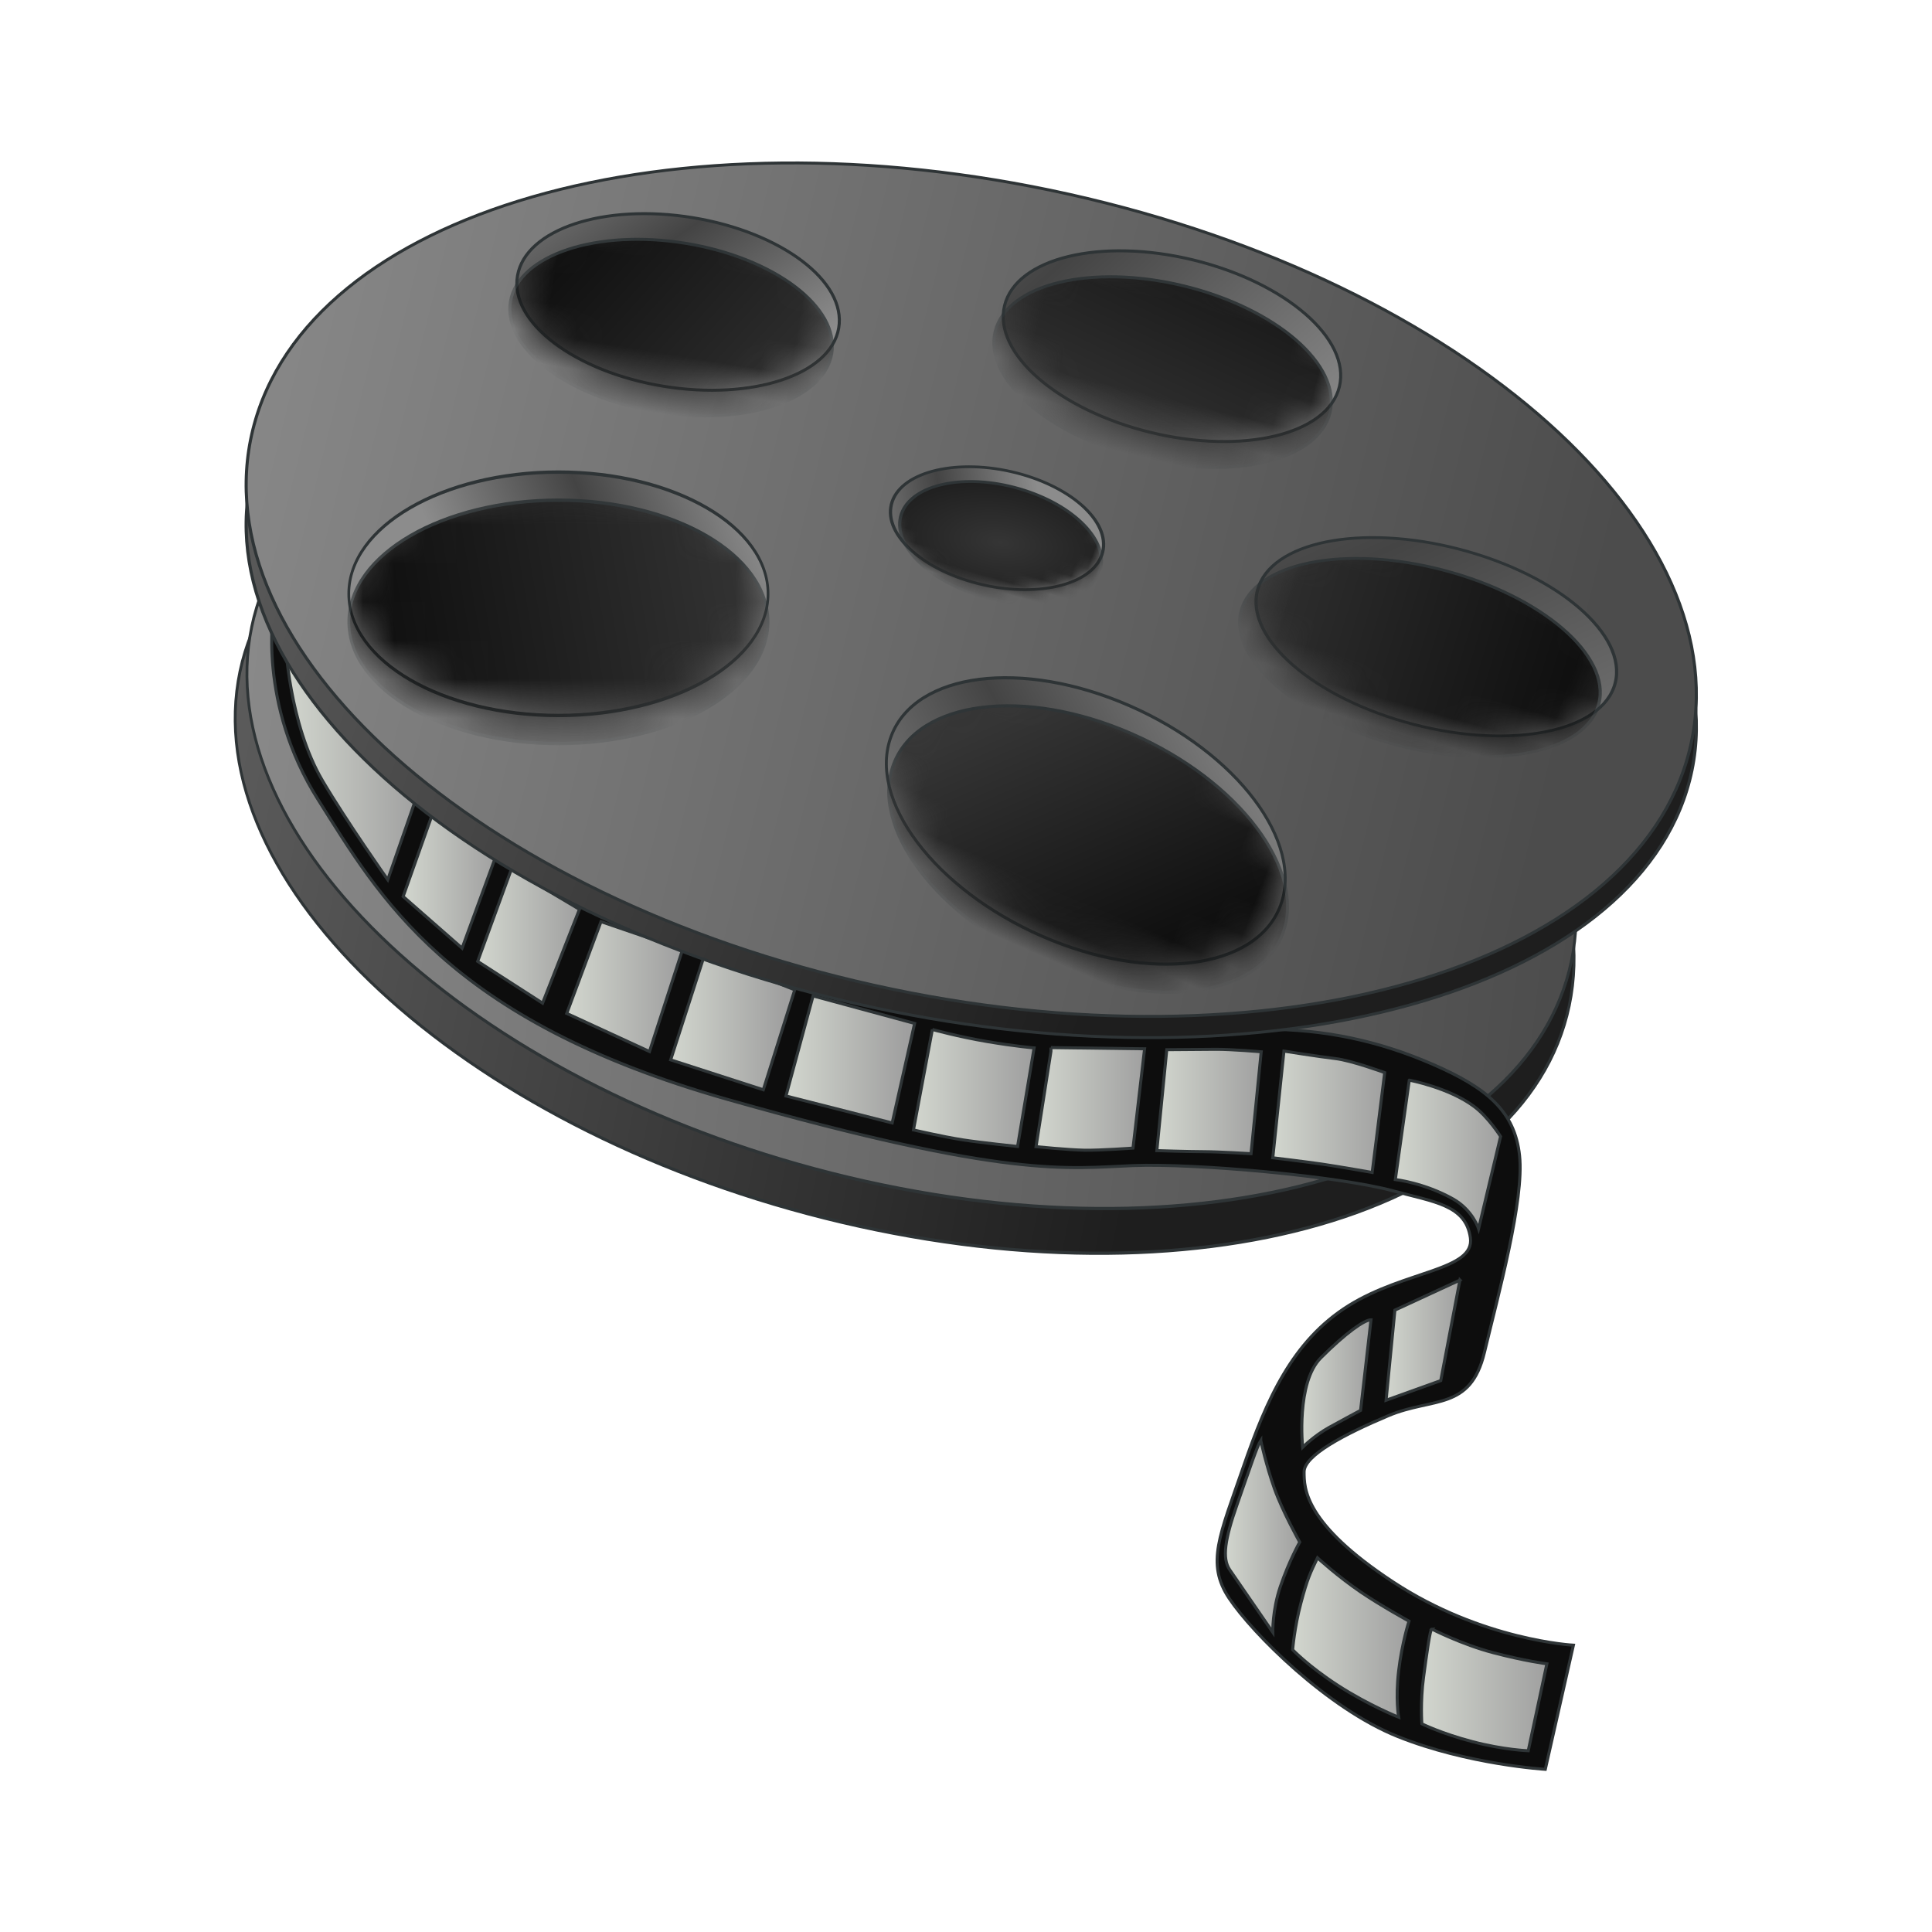 <?xml version="1.0" encoding="UTF-8" standalone="no"?>
<!-- Created with Inkscape (http://www.inkscape.org/) -->
<svg
    xmlns:inkscape="http://www.inkscape.org/namespaces/inkscape"
    xmlns:rdf="http://www.w3.org/1999/02/22-rdf-syntax-ns#"
    xmlns="http://www.w3.org/2000/svg"
    xmlns:sodipodi="http://sodipodi.sourceforge.net/DTD/sodipodi-0.dtd"
    xmlns:cc="http://creativecommons.org/ns#"
    xmlns:xlink="http://www.w3.org/1999/xlink"
    xmlns:dc="http://purl.org/dc/elements/1.1/"
    xmlns:svg="http://www.w3.org/2000/svg"
    xmlns:ns1="http://sozi.baierouge.fr"
    id="svg6485"
    sodipodi:docname="reel.svg"
    viewBox="0 0 64 64"
    version="1.1"
    inkscape:version="0.47 r22583"
  >
  <defs
      id="defs6487"
    >
    <linearGradient
        id="linearGradient7261"
      >
      <stop
          id="stop7263"
          style="stop-color:#d3d7cf"
          offset="0"
      />
      <stop
          id="stop7265"
          style="stop-color:#9f9f9f"
          offset="1"
      />
    </linearGradient
    >
    <linearGradient
        id="linearGradient7251"
        y2="38.692"
        gradientUnits="userSpaceOnUse"
        x2="38.928"
        y1="35.879"
        x1="6.764"
        inkscape:collect="always"
      >
      <stop
          id="stop7247"
          style="stop-color:#5b5b5b"
          offset="0"
      />
      <stop
          id="stop7249"
          style="stop-color:#1e1e1e"
          offset="1"
      />
    </linearGradient
    >
    <linearGradient
        id="linearGradient7259"
        y2="35.879"
        gradientUnits="userSpaceOnUse"
        x2="52.271"
        y1="35.879"
        x1="6.764"
        inkscape:collect="always"
      >
      <stop
          id="stop7255"
          style="stop-color:#898989"
          offset="0"
      />
      <stop
          id="stop7257"
          style="stop-color:#4c4c4c"
          offset="1"
      />
    </linearGradient
    >
    <mask
        id="mask7717"
        maskUnits="userSpaceOnUse"
      >
      <path
          id="path7719"
          sodipodi:rx="5.2363634"
          sodipodi:ry="2.8315151"
          style="stroke-linejoin:round;color:#000000;stroke:#2e3436;stroke-linecap:round;stroke-width:.1;fill:#ffffff"
          sodipodi:type="arc"
          d="m27.307 14.235a5.236 2.832 0 1 1 -10.473 0 5.236 2.832 0 1 1 10.473 0z"
          transform="translate(.081 -.879)"
          sodipodi:cy="14.235151"
          sodipodi:cx="22.070303"
      />
    </mask
    >
    <mask
        id="mask7722"
        maskUnits="userSpaceOnUse"
      >
      <path
          id="path7724"
          sodipodi:rx="6.7490907"
          sodipodi:ry="3.1418183"
          style="stroke-linejoin:round;color:#000000;stroke:#2e3436;stroke-linecap:round;stroke-width:.1;fill:#ffffff"
          sodipodi:type="arc"
          d="m25.135 23.622a6.749 3.142 0 1 1 -13.498 0 6.749 3.142 0 1 1 13.498 0z"
          transform="translate(0 -.726)"
          sodipodi:cy="23.621819"
          sodipodi:cx="18.385454"
      />
    </mask
    >
    <mask
        id="mask7727"
        maskUnits="userSpaceOnUse"
      >
      <path
          id="path7729"
          sodipodi:rx="6.671515"
          sodipodi:ry="3.6848485"
          style="stroke-linejoin:round;color:#000000;stroke:#2e3436;stroke-linecap:round;stroke-width:.1;fill:#ffffff"
          sodipodi:type="arc"
          d="m42.279 30.604a6.671 3.685 0 1 1 -13.343 0 6.671 3.685 0 1 1 13.343 0z"
          transform="translate(-.383 -.743)"
          sodipodi:cy="30.603636"
          sodipodi:cx="35.607273"
      />
    </mask
    >
    <mask
        id="mask7773"
        maskUnits="userSpaceOnUse"
      >
      <path
          id="path7775"
          sodipodi:rx="5.4690909"
          sodipodi:ry="2.8315151"
          style="stroke-linejoin:round;color:#000000;stroke:#2e3436;stroke-linecap:round;stroke-width:.1;fill:#ffffff"
          sodipodi:type="arc"
          d="m44.761 15.321a5.469 2.832 0 1 1 -10.938 0 5.469 2.832 0 1 1 10.938 0z"
          transform="translate(.095 -.869)"
          sodipodi:cy="15.321212"
          sodipodi:cx="39.292122"
      />
    </mask
    >
    <mask
        id="mask7827"
        maskUnits="userSpaceOnUse"
      >
      <path
          id="path7829"
          sodipodi:rx="5.7406058"
          sodipodi:ry="3.1418183"
          style="stroke-linejoin:round;color:#000000;stroke:#2e3436;stroke-linecap:round;stroke-width:.1;fill:#ffffff"
          sodipodi:type="arc"
          d="m53.217 24.398a5.741 3.142 0 1 1 -11.481 0 5.741 3.142 0 1 1 11.481 0z"
          transform="translate(.251 -.859)"
          sodipodi:cy="24.397575"
          sodipodi:cx="47.476364"
      />
    </mask
    >
    <mask
        id="mask7939"
        maskUnits="userSpaceOnUse"
      >
      <path
          id="path7941"
          sodipodi:rx="7.8351517"
          sodipodi:ry="4.848485"
          style="stroke-linejoin:round;color:#000000;stroke:#2e3436;stroke-linecap:round;stroke-width:.097;fill:#ffffff"
          sodipodi:type="arc"
          d="m41.038 22.07a7.835 4.848 0 1 1 -15.67 0 7.835 4.848 0 1 1 15.67 0z"
          transform="matrix(1.045 -.041 .001 1.027 -2.14 -.378)"
          sodipodi:cy="22.070303"
          sodipodi:cx="33.202423"
      />
    </mask
    >
    <linearGradient
        id="linearGradient7982"
        y2="29.735"
        xlink:href="#linearGradient7261"
        gradientUnits="userSpaceOnUse"
        x2="13.792"
        y1="29.735"
        x1="9.247"
        inkscape:collect="always"
    />
    <linearGradient
        id="linearGradient7984"
        y2="33.525"
        xlink:href="#linearGradient7261"
        gradientUnits="userSpaceOnUse"
        x2="16.348"
        y1="33.525"
        x1="13.147"
        inkscape:collect="always"
    />
    <linearGradient
        id="linearGradient7986"
        y2="35.545"
        xlink:href="#linearGradient7261"
        gradientUnits="userSpaceOnUse"
        x2="19.112"
        y1="35.545"
        x1="15.615"
        inkscape:collect="always"
    />
    <linearGradient
        id="linearGradient7988"
        y2="37.219"
        xlink:href="#linearGradient7261"
        gradientUnits="userSpaceOnUse"
        x2="22.404"
        y1="37.219"
        x1="18.567"
        inkscape:collect="always"
    />
    <linearGradient
        id="linearGradient7990"
        y2="38.614"
        xlink:href="#linearGradient7261"
        gradientUnits="userSpaceOnUse"
        x2="25.87"
        y1="38.614"
        x1="22.01"
        inkscape:collect="always"
    />
    <linearGradient
        id="linearGradient7992"
        y2="39.82"
        xlink:href="#linearGradient7261"
        gradientUnits="userSpaceOnUse"
        x2="29.903"
        y1="39.82"
        x1="25.829"
        inkscape:collect="always"
    />
    <linearGradient
        id="linearGradient7994"
        y2="40.707"
        xlink:href="#linearGradient7261"
        gradientUnits="userSpaceOnUse"
        x2="34.049"
        gradientTransform="translate(0 988.36)"
        y1="40.707"
        x1="30.053"
        inkscape:collect="always"
    />
    <linearGradient
        id="linearGradient7996"
        y2="1029.4"
        xlink:href="#linearGradient7261"
        gradientUnits="userSpaceOnUse"
        x2="37.834"
        y1="1029.4"
        x1="34.112"
        inkscape:collect="always"
    />
    <linearGradient
        id="linearGradient7998"
        y2="41.089"
        xlink:href="#linearGradient7261"
        gradientUnits="userSpaceOnUse"
        x2="41.697"
        y1="41.089"
        x1="38.116"
        inkscape:collect="always"
    />
    <linearGradient
        id="linearGradient8000"
        y2="41.428"
        xlink:href="#linearGradient7261"
        gradientUnits="userSpaceOnUse"
        x2="45.787"
        y1="41.428"
        x1="41.956"
        inkscape:collect="always"
    />
    <linearGradient
        id="linearGradient8002"
        y2="42.779"
        xlink:href="#linearGradient7261"
        gradientUnits="userSpaceOnUse"
        x2="49.627"
        y1="42.779"
        x1="46.015"
        inkscape:collect="always"
    />
    <linearGradient
        id="linearGradient8004"
        y2="48.931"
        xlink:href="#linearGradient7261"
        gradientUnits="userSpaceOnUse"
        x2="48.279"
        y1="48.931"
        x1="45.708"
        inkscape:collect="always"
    />
    <linearGradient
        id="linearGradient8006"
        y2="50.369"
        xlink:href="#linearGradient7261"
        gradientUnits="userSpaceOnUse"
        x2="45.333"
        y1="50.369"
        x1="42.917"
        inkscape:collect="always"
    />
    <linearGradient
        id="linearGradient8008"
        y2="55.432"
        xlink:href="#linearGradient7261"
        gradientUnits="userSpaceOnUse"
        x2="42.972"
        y1="55.432"
        x1="40.386"
        inkscape:collect="always"
    />
    <linearGradient
        id="linearGradient8010"
        y2="58.782"
        xlink:href="#linearGradient7261"
        gradientUnits="userSpaceOnUse"
        x2="46.593"
        y1="58.782"
        x1="42.614"
        inkscape:collect="always"
    />
    <linearGradient
        id="linearGradient8012"
        y2="60.517"
        xlink:href="#linearGradient7261"
        gradientUnits="userSpaceOnUse"
        x2="51.159"
        y1="60.517"
        x1="46.879"
        inkscape:collect="always"
    />
    <linearGradient
        id="linearGradient8018"
        y2="21.984"
        gradientUnits="userSpaceOnUse"
        x2="24.876"
        y1="26.327"
        x1="16.508"
        inkscape:collect="always"
      >
      <stop
          id="stop7435-2"
          style="stop-color:#8c8c8c"
          offset="0"
      />
      <stop
          id="stop7441-2"
          style="stop-color:#444444"
          offset=".5"
      />
      <stop
          id="stop7437-6"
          style="stop-color:#8c8c8c"
          offset="1"
      />
    </linearGradient
    >
    <linearGradient
        id="linearGradient8020"
        y2="22.267"
        gradientUnits="userSpaceOnUse"
        x2="25.119"
        y1="25.02"
        x1="12.201"
        inkscape:collect="always"
      >
      <stop
          id="stop7451-3"
          style="stop-color:#0d0d0d"
          offset="0"
      />
      <stop
          id="stop7453-4"
          style="stop-color:#353535"
          offset="1"
      />
    </linearGradient
    >
    <linearGradient
        id="linearGradient8022"
        y2="23.952"
        gradientUnits="userSpaceOnUse"
        x2="37.785"
        y1="35.542"
        x1="29.119"
        inkscape:collect="always"
      >
      <stop
          id="stop7435"
          style="stop-color:#8c8c8c"
          offset="0"
      />
      <stop
          id="stop7441"
          style="stop-color:#444444"
          offset=".5"
      />
      <stop
          id="stop7437"
          style="stop-color:#8c8c8c"
          offset="1"
      />
    </linearGradient
    >
    <linearGradient
        id="linearGradient8024"
        y2="27.042"
        gradientUnits="userSpaceOnUse"
        x2="32.653"
        y1="33.205"
        x1="38.691"
        inkscape:collect="always"
      >
      <stop
          id="stop7451"
          style="stop-color:#0d0d0d"
          offset="0"
      />
      <stop
          id="stop7453"
          style="stop-color:#353535"
          offset="1"
      />
    </linearGradient
    >
    <linearGradient
        id="linearGradient8026"
        y2="12.374"
        gradientUnits="userSpaceOnUse"
        x2="32.749"
        y1="33.426"
        x1="54.312"
        inkscape:collect="always"
      >
      <stop
          id="stop7819"
          style="stop-color:#8c8c8c"
          offset="0"
      />
      <stop
          id="stop7821"
          style="stop-color:#444444"
          offset=".485"
      />
      <stop
          id="stop7823"
          style="stop-color:#8c8c8c"
          offset="1"
      />
    </linearGradient
    >
    <linearGradient
        id="linearGradient8028"
        y2="24.599"
        gradientUnits="userSpaceOnUse"
        x2="40.339"
        y1="23.901"
        x1="52.945"
        inkscape:collect="always"
      >
      <stop
          id="stop7451-3-4-1-4"
          style="stop-color:#0d0d0d"
          offset="0"
      />
      <stop
          id="stop7453-4-7-2-6"
          style="stop-color:#353535"
          offset="1"
      />
    </linearGradient
    >
    <linearGradient
        id="linearGradient8030"
        y2="23.952"
        gradientUnits="userSpaceOnUse"
        x2="37.785"
        y1="29.825"
        x1="25.021"
        inkscape:collect="always"
      >
      <stop
          id="stop7435-28"
          style="stop-color:#8c8c8c"
          offset="0"
      />
      <stop
          id="stop7441-9"
          style="stop-color:#444444"
          offset=".5"
      />
      <stop
          id="stop7437-3"
          style="stop-color:#8c8c8c"
          offset="1"
      />
    </linearGradient
    >
    <radialGradient
        id="radialGradient8032"
        gradientUnits="userSpaceOnUse"
        cy="22.07"
        cx="33.202"
        gradientTransform="matrix(2.058 -.173 -.088 1.222 -33.189 .838)"
        r="7.956"
        inkscape:collect="always"
      >
      <stop
          id="stop7451-6"
          style="stop-color:#353535"
          offset="0"
      />
      <stop
          id="stop7453-2"
          style="stop-color:#0d0d0d"
          offset="1"
      />
    </radialGradient
    >
    <linearGradient
        id="linearGradient8034"
        y2="10.244"
        gradientUnits="userSpaceOnUse"
        x2="15.942"
        y1="17.858"
        x1="23.511"
        inkscape:collect="always"
      >
      <stop
          id="stop7435-2-9"
          style="stop-color:#8c8c8c"
          offset="0"
      />
      <stop
          id="stop7441-2-3"
          style="stop-color:#444444"
          offset=".5"
      />
      <stop
          id="stop7437-6-0"
          style="stop-color:#8c8c8c"
          offset="1"
      />
    </linearGradient
    >
    <linearGradient
        id="linearGradient8036"
        y2="17.846"
        gradientUnits="userSpaceOnUse"
        x2="26.528"
        y1="12.223"
        x1="17.429"
        inkscape:collect="always"
      >
      <stop
          id="stop7451-3-4"
          style="stop-color:#0d0d0d"
          offset="0"
      />
      <stop
          id="stop7453-4-7"
          style="stop-color:#353535"
          offset="1"
      />
    </linearGradient
    >
    <linearGradient
        id="linearGradient8038"
        y2="9.282"
        gradientUnits="userSpaceOnUse"
        x2="26.004"
        y1="20.482"
        x1="42.769"
        inkscape:collect="always"
      >
      <stop
          id="stop7435-2-9-4"
          style="stop-color:#8c8c8c"
          offset="0"
      />
      <stop
          id="stop7441-2-3-4"
          style="stop-color:#444444"
          offset=".5"
      />
      <stop
          id="stop7437-6-0-6"
          style="stop-color:#8c8c8c"
          offset="1"
      />
    </linearGradient
    >
    <linearGradient
        id="linearGradient8040"
        y2="18.28"
        gradientUnits="userSpaceOnUse"
        x2="37.731"
        y1="8.709"
        x1="39.755"
        inkscape:collect="always"
      >
      <stop
          id="stop7451-3-4-1"
          style="stop-color:#0d0d0d"
          offset="0"
      />
      <stop
          id="stop7453-4-7-2"
          style="stop-color:#353535"
          offset="1"
      />
    </linearGradient
    >
  </defs
  >
  <sodipodi:namedview
      id="base"
      bordercolor="#666666"
      inkscape:pageshadow="2"
      inkscape:window-y="25"
      pagecolor="#ffffff"
      inkscape:snap-global="false"
      inkscape:window-maximized="1"
      inkscape:zoom="5.6568543"
      inkscape:window-x="0"
      inkscape:window-height="1055"
      showgrid="true"
      borderopacity="1.0"
      inkscape:current-layer="layer1"
      inkscape:cx="73.939066"
      inkscape:cy="10.654195"
      inkscape:window-width="1920"
      inkscape:pageopacity="0.0"
      inkscape:document-units="px"
    >
    <inkscape:grid
        id="grid6495"
        enabled="true"
        visible="true"
        snapvisiblegridlinesonly="true"
        type="xygrid"
        empspacing="5"
    />
  </sodipodi:namedview
  >
  <g
      id="layer1"
      inkscape:label="Capa 1"
      inkscape:groupmode="layer"
      transform="translate(0 -988.36)"
    >
    <g
        id="g7943"
        transform="translate(.145 -4.537)"
      >
      <g
          id="g7317"
        >
        <path
            id="path7082"
            sodipodi:rx="22.690908"
            sodipodi:ry="11.597576"
            style="stroke-linejoin:round;color:#000000;stroke:#2e3436;stroke-linecap:round;stroke-width:.095;fill:url(#linearGradient7251)"
            sodipodi:type="arc"
            d="m52.208 35.879c0 6.405-10.159 11.598-22.691 11.598s-22.691-5.192-22.691-11.598c0-6.405 10.159-11.598 22.691-11.598s22.691 5.192 22.691 11.598z"
            transform="matrix(.975 .215 -.131 1.107 5.743 974.61)"
            sodipodi:cy="35.878788"
            sodipodi:cx="29.517576"
        />
        <path
            id="path7084"
            sodipodi:rx="22.690908"
            sodipodi:ry="11.597576"
            style="stroke-linejoin:round;color:#000000;stroke:#2e3436;stroke-linecap:round;stroke-width:.095;fill:url(#linearGradient7259)"
            sodipodi:type="arc"
            d="m52.208 35.879c0 6.405-10.159 11.598-22.691 11.598s-22.691-5.192-22.691-11.598c0-6.405 10.159-11.598 22.691-11.598s22.691 5.192 22.691 11.598z"
            transform="matrix(.968 .215 -.13 1.107 6.144 973.13)"
            sodipodi:cy="35.878788"
            sodipodi:cx="29.517576"
        />
      </g
      >
      <g
          id="g7403"
        >
        <path
            id="path7086"
            sodipodi:nodetypes="csssssssssccsssssssssc"
            style="stroke:#2e3436;stroke-width:.1;fill:#0d0d0d"
            transform="translate(0 988.36)"
            d="m8.921 24.747s-0.543 3.103 1.474 6.284c2.017 3.181 4.267 7.292 13.576 9.93 9.309 2.638 11.249 2.274 13.421 2.188 2.051-0.081 6.801 0.347 8.611 0.837 1.363 0.37 2.405 0.465 2.56 1.552 0.155 1.086-2.172 1.086-4.034 2.25s-2.715 3.103-3.491 5.353c-0.776 2.25-1.241 3.181-0.465 4.344 0.776 1.164 3.258 3.646 5.585 4.577 2.327 0.931 4.887 1.086 4.887 1.086l0.931-4.112s-3.026-0.155-5.973-2.095c-2.948-1.939-2.948-3.103-2.948-3.646 0-0.543 1.319-1.241 2.793-1.862 1.474-0.621 2.715-0.155 3.181-2.095 0.465-1.939 1.319-5.042 1.164-6.516-0.155-1.474-1.086-2.25-2.87-3.026-1.784-0.776-3.568-1.164-5.585-1.164s-9.154 0.543-14.817-1.319c-5.663-1.862-13.343-6.904-14.972-8.766-1.629-1.862-2.453-2.802-3.026-3.801z"
        />
        <g
            id="g7299"
          >
          <path
              id="path7088"
              d="m9.309 25.792s0.113 2.715 1.231 4.609c0.799 1.352 2.159 3.278 2.159 3.278l1.029-2.956s-0.743-0.444-2.238-1.785c-1.329-1.192-1.755-2.573-2.182-3.145z"
              sodipodi:nodetypes="csccsc"
              style="stroke:#2e3436;stroke-width:.1;fill:url(#linearGradient7982)"
              transform="translate(0 988.36)"
          />
          <path
              id="path7090"
              d="m14.322 31.102-1.112 3.133 1.952 1.711 1.125-3.064-1.964-1.78z"
              sodipodi:nodetypes="ccccc"
              style="stroke:#2e3436;stroke-width:.1;fill:url(#linearGradient7984)"
              transform="translate(0 988.36)"
          />
          <path
              id="path7105"
              d="m16.799 33.321 2.251 1.339-1.222 3.108-2.15-1.384 1.121-3.064z"
              sodipodi:nodetypes="ccccc"
              style="color:#000000;stroke:#2e3436;stroke-width:.1;fill:url(#linearGradient7986)"
              transform="translate(0 988.36)"
          />
          <path
              id="path7115"
              d="m19.764 35.067 2.702 0.926-1.096 3.377-2.741-1.262 1.135-3.041z"
              sodipodi:nodetypes="ccccc"
              style="color:#000000;stroke:#2e3436;stroke-width:.1;fill:url(#linearGradient7988)"
              transform="translate(0 988.36)"
          />
          <path
              id="path7125"
              d="m23.197 36.154 2.985 1.172-1.041 3.311-3.069-0.991 1.125-3.491z"
              sodipodi:nodetypes="ccccc"
              style="color:#000000;stroke:#2e3436;stroke-width:.1;fill:url(#linearGradient7990)"
              transform="translate(0 988.36)"
          />
          <path
              id="path7135"
              d="m26.789 37.528 3.364 0.911-0.743 3.297-3.519-0.893 0.898-3.315z"
              sodipodi:nodetypes="ccccc"
              style="color:#000000;stroke:#2e3436;stroke-width:.1;fill:url(#linearGradient7992)"
              transform="translate(0 988.36)"
          />
          <path
              id="path7145"
              sodipodi:nodetypes="csccscc"
              style="color:#000000;stroke:#2e3436;stroke-width:.1;fill:url(#linearGradient7994)"
              d="m30.741 1027s0.838 0.234 1.81 0.399c0.977 0.165 1.56 0.211 1.56 0.211l-0.548 3.266s-1.24-0.129-1.818-0.22c-0.7-0.11-1.63-0.329-1.63-0.329l0.626-3.328z"
          />
          <path
              id="path7155"
              sodipodi:nodetypes="cccscccc"
              style="color:#000000;stroke:#2e3436;stroke-width:.1;fill:url(#linearGradient7996)"
              d="m34.668 1027.6 3.103 0.04-0.384 3.289s-1.071 0.078-1.606 0.07c-0.535-0.01-1.606-0.117-1.606-0.117l0.494-3.157v-0-0.125z"
          />
          <path
              id="path7165"
              d="m38.508 39.309s1.084-0.008 1.61-0.012c0.526-0.004 1.516 0.082 1.516 0.082l-0.337 3.376s-1.04-0.065-1.56-0.067c-0.52-0.001-1.56-0.035-1.56-0.035l0.329-3.344z"
              sodipodi:nodetypes="csccscc"
              style="color:#000000;stroke:#2e3436;stroke-width:.1;fill:url(#linearGradient7998)"
              transform="translate(0 988.36)"
          />
          <path
              id="path7175"
              d="m42.387 39.356s1.165 0.185 1.7 0.247c0.535 0.061 1.638 0.466 1.638 0.466l-0.415 3.307s-1.097-0.193-1.646-0.274c-0.549-0.081-1.646-0.212-1.646-0.212l0.369-3.534z"
              sodipodi:nodetypes="csccscc"
              style="color:#000000;stroke:#2e3436;stroke-width:.1;fill:url(#linearGradient8000)"
              transform="translate(0 988.36)"
          />
          <path
              id="path7185"
              d="m46.54 40.319s1.31 0.244 2.155 0.878c0.466 0.35 0.869 0.987 0.869 0.987l-0.729 3.056s-0.197-0.622-0.848-0.987c-0.947-0.533-1.91-0.642-1.91-0.642l0.462-3.291z"
              sodipodi:nodetypes="csccscc"
              style="color:#000000;stroke:#2e3436;stroke-width:.1;fill:url(#linearGradient8002)"
              transform="translate(0 988.36)"
          />
          <path
              id="path7195"
              d="m48.217 46.94-0.635 3.331-1.811 0.651 0.292-2.986 2.155-0.995z"
              sodipodi:nodetypes="ccccc"
              style="color:#000000;stroke:#2e3436;stroke-width:.1;fill:url(#linearGradient8004)"
              transform="translate(0 988.36)"
          />
          <path
              id="path7205"
              d="m45.271 48.257-0.345 3.001s-0.549 0.29-1.042 0.564c-0.494 0.274-0.878 0.658-0.878 0.658s-0.219-2.139 0.603-2.962c0.823-0.823 1.442-1.261 1.662-1.261z"
              sodipodi:nodetypes="ccscsc"
              style="color:#000000;stroke:#2e3436;stroke-width:.1;fill:url(#linearGradient8006)"
              transform="translate(0 988.36)"
          />
          <path
              id="path7215"
              d="m41.619 52.253s0.18 0.831 0.454 1.599c0.274 0.768 0.837 1.769 0.837 1.769s-0.357 0.631-0.645 1.481c-0.266 0.786-0.247 1.508-0.247 1.508l-1.426-2.071c-0.262-0.381-0.155-1.024 0.235-2.139 0.439-1.253 0.682-1.983 0.792-2.148z"
              sodipodi:nodetypes="cscscssc"
              style="color:#000000;stroke:#2e3436;stroke-width:.1;fill:url(#linearGradient8008)"
              transform="translate(0 988.36)"
          />
          <path
              id="path7225"
              d="m43.499 56.142s0.672 0.617 1.44 1.138c0.67 0.455 1.591 0.96 1.591 0.96s-0.233 0.713-0.343 1.646c-0.11 0.933-0 1.536-0 1.536s-1.001-0.398-2.016-1.056c-0.985-0.639-1.495-1.179-1.495-1.179s0.055-0.727 0.274-1.55c0.219-0.823 0.31-0.995 0.549-1.495z"
              sodipodi:nodetypes="cscscscsc"
              style="color:#000000;stroke:#2e3436;stroke-width:.1;fill:url(#linearGradient8010)"
              transform="translate(0 988.36)"
          />
          <path
              id="path7235"
              d="m47.284 58.501s0.987 0.507 2.03 0.782 1.783 0.37 1.783 0.37l-0.617 2.88s-0.809-0.027-1.851-0.302c-1.042-0.274-1.673-0.59-1.673-0.59s-0.055-0.713 0.055-1.536c0.11-0.823 0.219-1.605 0.274-1.605z"
              sodipodi:nodetypes="csccscsc"
              style="color:#000000;stroke:#2e3436;stroke-width:.1;fill:url(#linearGradient8012)"
              transform="translate(0 988.36)"
          />
        </g
        >
      </g
      >
      <g
          id="g7395"
        >
        <path
            id="path7023"
            sodipodi:rx="23.893333"
            sodipodi:ry="13.847273"
            style="stroke-linejoin:round;stroke-width:.102;color:#000000;stroke:#2e3436;stroke-linecap:round;fill:url(#linearGradient7251)"
            sodipodi:type="arc"
            d="m56.242 23.699c0 7.648-10.697 13.847-23.893 13.847s-23.893-6.2-23.893-13.847c0-7.648 10.697-13.847 23.893-13.847s23.893 6.2 23.893 13.847z"
            transform="matrix(.996 .214 -.234 .913 5.355 985.07)"
            sodipodi:cy="23.699394"
            sodipodi:cx="32.349091"
        />
        <path
            id="path6511"
            sodipodi:rx="23.893333"
            sodipodi:ry="13.847273"
            style="stroke-linejoin:round;stroke-width:.1;color:#000000;stroke:#2e3436;stroke-linecap:round;fill:url(#linearGradient7259)"
            sodipodi:type="arc"
            d="m56.242 23.699c0 7.648-10.697 13.847-23.893 13.847s-23.893-6.2-23.893-13.847c0-7.648 10.697-13.847 23.893-13.847s23.893 6.2 23.893 13.847z"
            transform="matrix(.996 .222 -.234 .946 5.355 982.83)"
            sodipodi:cy="23.699394"
            sodipodi:cx="32.349091"
        />
      </g
      >
      <path
          id="path7025"
          sodipodi:rx="6.7490907"
          sodipodi:ry="3.1418183"
          style="stroke-linejoin:round;color:#000000;stroke:#2e3436;stroke-linecap:round;stroke-width:.087;fill:url(#linearGradient8018)"
          sodipodi:type="arc"
          d="m25.135 23.622c0 1.735-3.022 3.142-6.749 3.142s-6.749-1.407-6.749-3.142 3.022-3.142 6.749-3.142 6.749 1.407 6.749 3.142z"
          transform="matrix(1.029 0 0 1.283 -.566 982.26)"
          sodipodi:cy="23.621819"
          sodipodi:cx="18.385454"
      />
      <path
          id="path7027"
          sodipodi:rx="6.7490907"
          sodipodi:ry="3.1418183"
          style="stroke-linejoin:round;color:#000000;stroke:#2e3436;stroke-linecap:round;stroke-width:.087;fill:url(#linearGradient8020)"
          sodipodi:type="arc"
          d="m25.135 23.622c0 1.735-3.022 3.142-6.749 3.142s-6.749-1.407-6.749-3.142 3.022-3.142 6.749-3.142 6.749 1.407 6.749 3.142z"
          mask="url(#mask7722)"
          transform="matrix(1.029 0 0 1.283 -.566 983.19)"
          sodipodi:cy="23.621819"
          sodipodi:cx="18.385454"
      />
      <path
          id="path7031"
          sodipodi:rx="6.671515"
          sodipodi:ry="3.6848485"
          style="stroke-linejoin:round;color:#000000;stroke:#2e3436;stroke-linecap:round;stroke-width:.093;fill:url(#linearGradient8022)"
          sodipodi:type="arc"
          d="m42.279 30.604c0 2.035-2.987 3.685-6.671 3.685s-6.671-1.65-6.671-3.685c0-2.035 2.987-3.685 6.671-3.685s6.671 1.65 6.671 3.685z"
          transform="matrix(.966 .422 -.393 1.036 13.453 973.36)"
          sodipodi:cy="30.603636"
          sodipodi:cx="35.607273"
      />
      <path
          id="path7033"
          sodipodi:rx="6.671515"
          sodipodi:ry="3.6848485"
          style="stroke-linejoin:round;color:#000000;stroke:#2e3436;stroke-linecap:round;stroke-width:.093;fill:url(#linearGradient8024)"
          sodipodi:type="arc"
          d="m42.279 30.604c0 2.035-2.987 3.685-6.671 3.685s-6.671-1.65-6.671-3.685c0-2.035 2.987-3.685 6.671-3.685s6.671 1.65 6.671 3.685z"
          mask="url(#mask7727)"
          transform="matrix(.966 .422 -.393 1.036 13.53 974.29)"
          sodipodi:cy="30.603636"
          sodipodi:cx="35.607273"
      />
      <path
          id="path7037"
          sodipodi:rx="5.7406058"
          sodipodi:ry="3.1418183"
          style="stroke-linejoin:round;color:#000000;stroke:#2e3436;stroke-linecap:round;stroke-width:.099;fill:url(#linearGradient8026)"
          sodipodi:type="arc"
          d="m53.217 24.398c0 1.735-2.57 3.142-5.741 3.142s-5.741-1.407-5.741-3.142 2.57-3.142 5.741-3.142 5.741 1.407 5.741 3.142z"
          transform="matrix(1.024 .293 -.334 .898 6.969 978.17)"
          sodipodi:cy="24.397575"
          sodipodi:cx="47.476364"
      />
      <path
          id="path7039"
          sodipodi:rx="5.7406058"
          sodipodi:ry="3.1418183"
          style="stroke-linejoin:round;color:#000000;stroke:#2e3436;stroke-linecap:round;stroke-width:.099;fill:url(#linearGradient8028)"
          sodipodi:type="arc"
          d="m53.217 24.398c0 1.735-2.57 3.142-5.741 3.142s-5.741-1.407-5.741-3.142 2.57-3.142 5.741-3.142 5.741 1.407 5.741 3.142z"
          mask="url(#mask7827)"
          transform="matrix(1.024 .293 -.334 .898 6.426 978.86)"
          sodipodi:cy="24.397575"
          sodipodi:cx="47.476364"
      />
      <path
          id="path7043"
          sodipodi:rx="7.8351517"
          sodipodi:ry="4.848485"
          style="stroke-linejoin:round;color:#000000;stroke:#2e3436;stroke-linecap:round;stroke-width:.234;fill:url(#linearGradient8030)"
          sodipodi:type="arc"
          d="m41.038 22.07c0 2.678-3.508 4.848-7.835 4.848-4.327 0-7.835-2.171-7.835-4.848 0-2.678 3.508-4.848 7.835-4.848 4.327 0 7.835 2.171 7.835 4.848z"
          transform="matrix(.443 .113 -.132 .378 21.087 998.3)"
          sodipodi:cy="22.070303"
          sodipodi:cx="33.202423"
      />
      <path
          id="path7045"
          sodipodi:rx="7.8351517"
          sodipodi:ry="4.848485"
          style="stroke-linejoin:round;color:#000000;stroke:#2e3436;stroke-linecap:round;stroke-width:.242;fill:url(#radialGradient8032)"
          sodipodi:type="arc"
          d="m41.038 22.07c0 2.678-3.508 4.848-7.835 4.848-4.327 0-7.835-2.171-7.835-4.848 0-2.678 3.508-4.848 7.835-4.848 4.327 0 7.835 2.171 7.835 4.848z"
          mask="url(#mask7939)"
          transform="matrix(.419 .122 -.129 .368 21.936 998.7)"
          sodipodi:cy="22.070303"
          sodipodi:cx="33.202423"
      />
      <path
          id="path7068"
          sodipodi:rx="5.2363634"
          sodipodi:ry="2.8315151"
          style="stroke-linejoin:round;color:#000000;stroke:#2e3436;stroke-linecap:round;stroke-width:.099;fill:url(#linearGradient8034)"
          sodipodi:type="arc"
          d="m27.307 14.235c0 1.564-2.344 2.832-5.236 2.832s-5.236-1.268-5.236-2.832 2.344-2.832 5.236-2.832 5.236 1.268 5.236 2.832z"
          transform="matrix(1.016 .166 -.171 .986 2.328 985.2)"
          sodipodi:cy="14.235151"
          sodipodi:cx="22.070303"
      />
      <path
          id="path7070"
          sodipodi:rx="5.2363634"
          sodipodi:ry="2.8315151"
          style="stroke-linejoin:round;color:#000000;stroke:#2e3436;stroke-linecap:round;stroke-width:.099;fill:url(#linearGradient8036)"
          sodipodi:type="arc"
          d="m27.307 14.235c0 1.564-2.344 2.832-5.236 2.832s-5.236-1.268-5.236-2.832 2.344-2.832 5.236-2.832 5.236 1.268 5.236 2.832z"
          mask="url(#mask7717)"
          transform="matrix(1.016 .166 -.171 .986 2.095 986.05)"
          sodipodi:cy="14.235151"
          sodipodi:cx="22.070303"
      />
      <path
          id="path7074"
          sodipodi:rx="5.4690909"
          sodipodi:ry="2.8315151"
          style="stroke-linejoin:round;color:#000000;stroke:#2e3436;stroke-linecap:round;stroke-width:.096;fill:url(#linearGradient8038)"
          sodipodi:type="arc"
          d="m44.761 15.321c0 1.564-2.449 2.832-5.469 2.832s-5.469-1.268-5.469-2.832 2.449-2.832 5.469-2.832 5.469 1.268 5.469 2.832z"
          transform="matrix(1.014 .246 -.247 1.009 2.62 979.24)"
          sodipodi:cy="15.321212"
          sodipodi:cx="39.292122"
      />
      <path
          id="path7076"
          sodipodi:rx="5.4690909"
          sodipodi:ry="2.8315151"
          style="stroke-linejoin:round;color:#000000;stroke:#2e3436;stroke-linecap:round;stroke-width:.096;fill:url(#linearGradient8040)"
          sodipodi:type="arc"
          d="m44.761 15.321c0 1.564-2.449 2.832-5.469 2.832s-5.469-1.268-5.469-2.832 2.449-2.832 5.469-2.832 5.469 1.268 5.469 2.832z"
          mask="url(#mask7773)"
          transform="matrix(1.014 .246 -.247 1.009 2.309 980.1)"
          sodipodi:cy="15.321212"
          sodipodi:cx="39.292122"
      />
    </g
    >
  </g
  >
</svg
>
